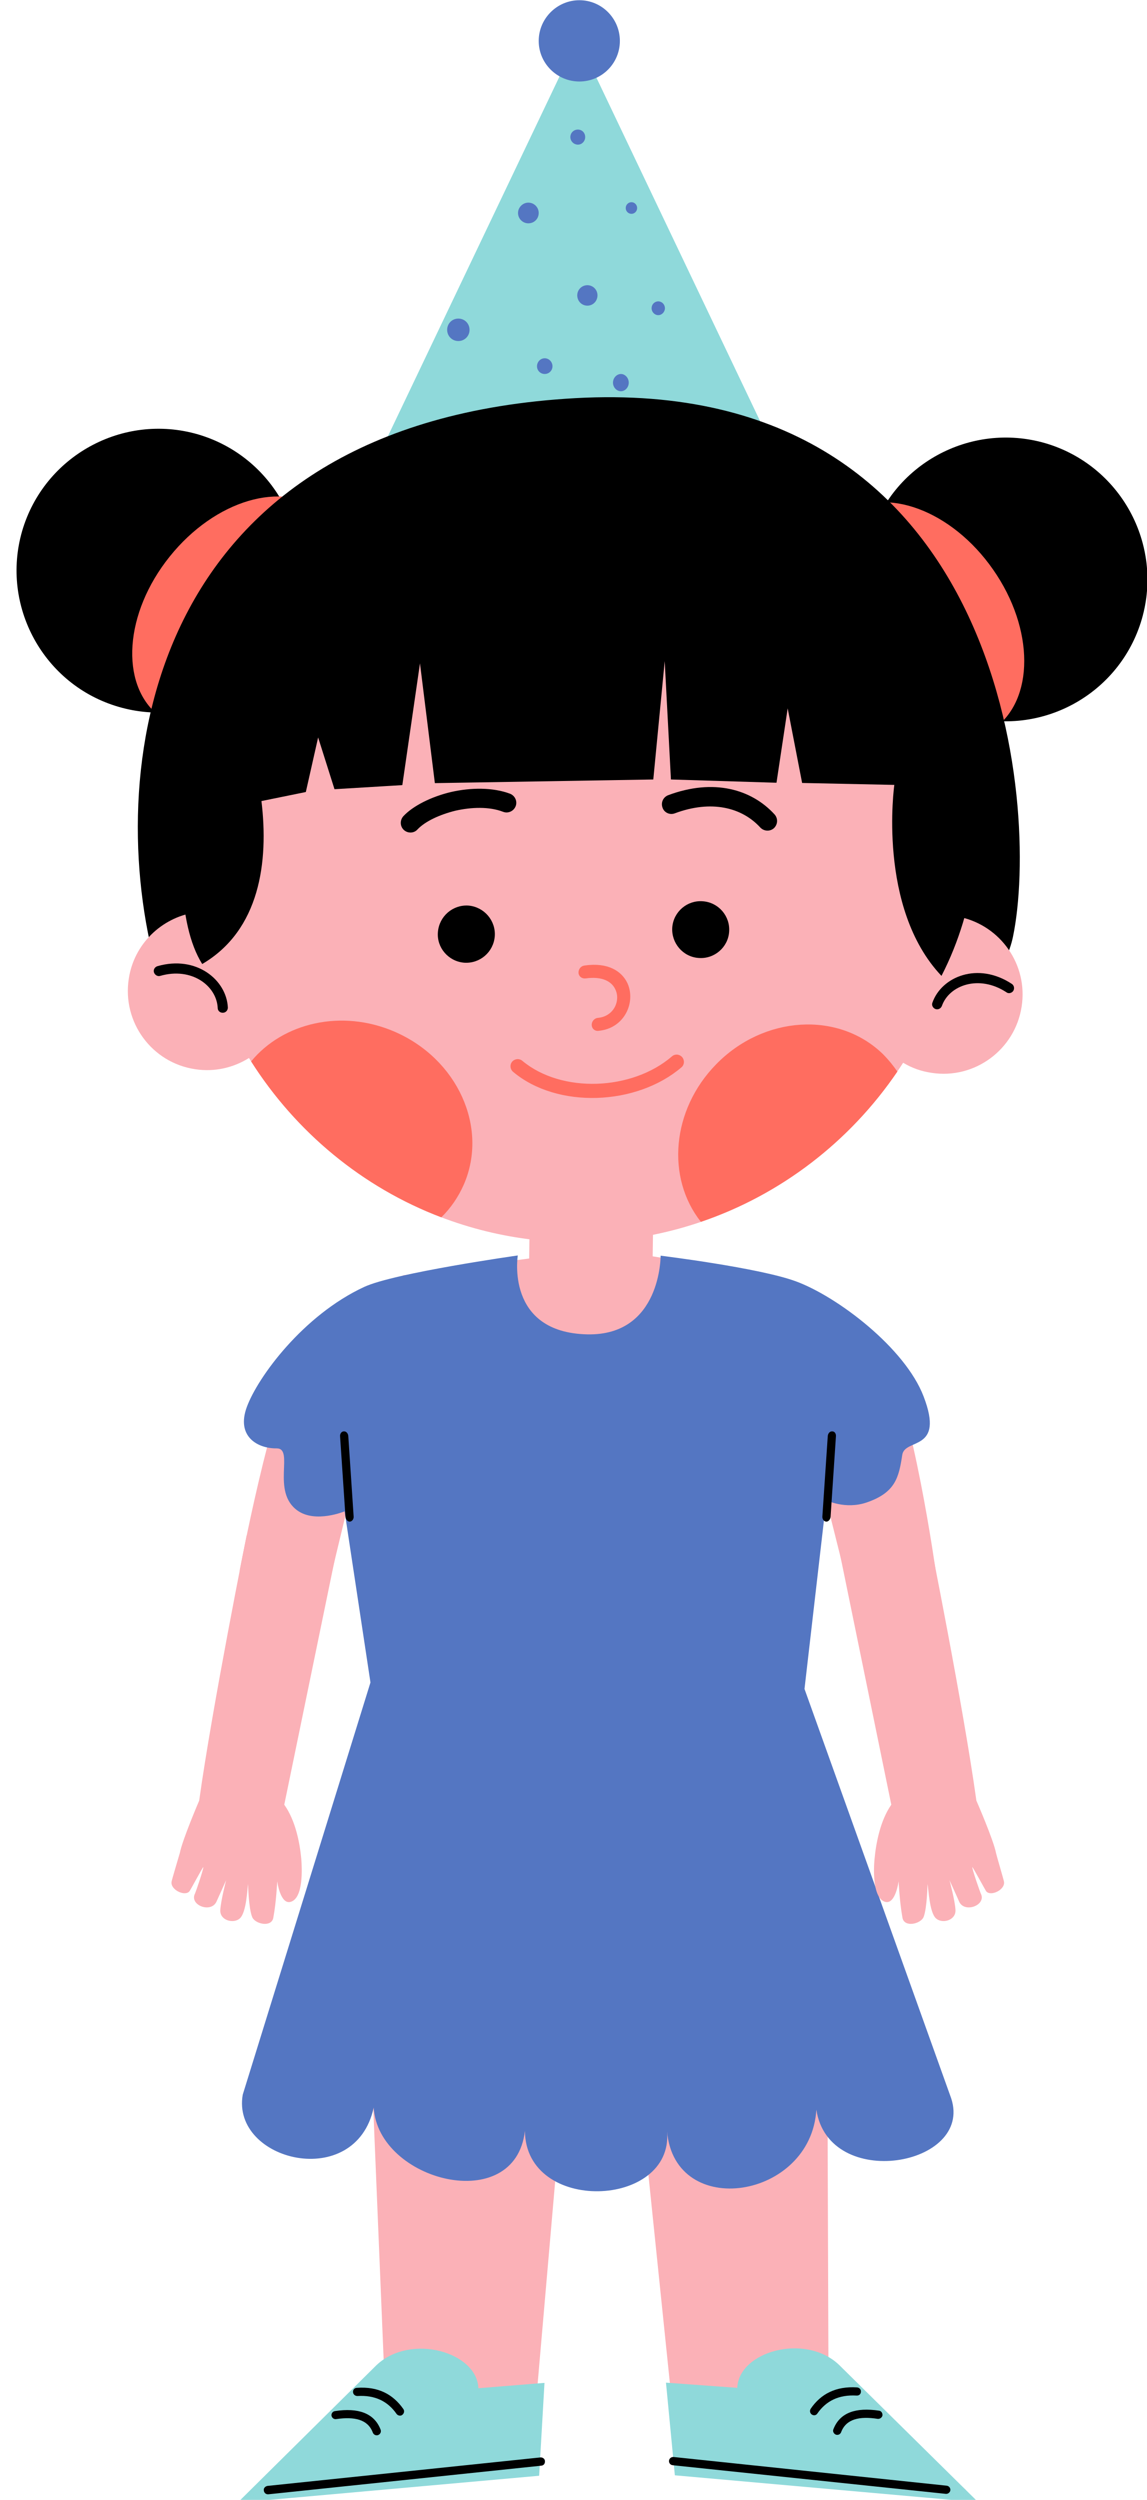 <?xml version="1.0" encoding="UTF-8" standalone="no"?><svg xmlns="http://www.w3.org/2000/svg" xmlns:xlink="http://www.w3.org/1999/xlink" fill="#000000" height="45.3" preserveAspectRatio="xMidYMid meet" version="1" viewBox="-0.3 0.0 20.8 45.3" width="20.8" zoomAndPan="magnify"><defs><clipPath id="a"><path d="M 15 7 L 20.512 7 L 20.512 14 L 15 14 Z M 15 7"/></clipPath><clipPath id="b"><path d="M 4 22 L 18 22 L 18 45.352 L 4 45.352 Z M 4 22"/></clipPath><clipPath id="c"><path d="M 4 42 L 10 42 L 10 45.352 L 4 45.352 Z M 4 42"/></clipPath><clipPath id="d"><path d="M 11 42 L 18 42 L 18 45.352 L 11 45.352 Z M 11 42"/></clipPath><clipPath id="e"><path d="M 11 44 L 17 44 L 17 45.352 L 11 45.352 Z M 11 44"/></clipPath><clipPath id="f"><path d="M 4 44 L 10 44 L 10 45.352 L 4 45.352 Z M 4 44"/></clipPath></defs><g><g id="change1_3"><path d="M 10.176 0.695 L 14.422 9.598 L 5.926 9.598 L 10.176 0.695" fill="#8fd9da" fill-rule="evenodd"/></g><g id="change2_1"><path d="M 10.207 0.004 C 10.613 0.004 10.941 0.336 10.941 0.742 C 10.941 1.148 10.613 1.477 10.207 1.477 C 9.801 1.477 9.469 1.148 9.469 0.742 C 9.469 0.336 9.801 0.004 10.207 0.004" fill="#5476c2" fill-rule="evenodd"/></g><g id="change2_2"><path d="M 8.012 5.773 C 8.125 5.773 8.215 5.863 8.215 5.977 C 8.215 6.09 8.125 6.18 8.012 6.18 C 7.898 6.18 7.809 6.09 7.809 5.977 C 7.809 5.863 7.898 5.773 8.012 5.773" fill="#5476c2" fill-rule="evenodd"/></g><g id="change2_3"><path d="M 10.961 6.777 C 11.035 6.777 11.102 6.848 11.102 6.934 C 11.102 7.02 11.035 7.09 10.961 7.09 C 10.883 7.09 10.816 7.02 10.816 6.934 C 10.816 6.848 10.883 6.777 10.961 6.777" fill="#5476c2" fill-rule="evenodd"/></g><g id="change2_4"><path d="M 9.281 3.672 C 9.387 3.672 9.469 3.758 9.469 3.859 C 9.469 3.965 9.387 4.047 9.281 4.047 C 9.18 4.047 9.094 3.965 9.094 3.859 C 9.094 3.758 9.18 3.672 9.281 3.672" fill="#5476c2" fill-rule="evenodd"/></g><g id="change2_5"><path d="M 9.578 6.492 C 9.656 6.492 9.719 6.559 9.719 6.637 C 9.719 6.715 9.656 6.777 9.578 6.777 C 9.5 6.777 9.438 6.715 9.438 6.637 C 9.438 6.559 9.5 6.492 9.578 6.492" fill="#5476c2" fill-rule="evenodd"/></g><g id="change2_6"><path d="M 10.352 5.168 C 10.453 5.168 10.535 5.25 10.535 5.352 C 10.535 5.457 10.453 5.539 10.352 5.539 C 10.25 5.539 10.168 5.457 10.168 5.352 C 10.168 5.25 10.25 5.168 10.352 5.168" fill="#5476c2" fill-rule="evenodd"/></g><g id="change2_7"><path d="M 11.152 3.664 C 11.207 3.664 11.254 3.711 11.254 3.77 C 11.254 3.828 11.207 3.875 11.152 3.875 C 11.094 3.875 11.047 3.828 11.047 3.77 C 11.047 3.711 11.094 3.664 11.152 3.664" fill="#5476c2" fill-rule="evenodd"/></g><g id="change2_8"><path d="M 11.637 5.461 C 11.703 5.461 11.758 5.516 11.758 5.586 C 11.758 5.652 11.703 5.711 11.637 5.711 C 11.57 5.711 11.516 5.652 11.516 5.586 C 11.516 5.516 11.57 5.461 11.637 5.461" fill="#5476c2" fill-rule="evenodd"/></g><g id="change2_9"><path d="M 10.18 2.348 C 10.254 2.348 10.312 2.406 10.312 2.484 C 10.312 2.559 10.254 2.621 10.18 2.621 C 10.105 2.621 10.043 2.559 10.043 2.484 C 10.043 2.406 10.105 2.348 10.18 2.348" fill="#5476c2" fill-rule="evenodd"/></g><g id="change3_4"><path d="M 3.289 7.871 C 4.652 8.27 5.438 9.695 5.039 11.059 C 4.645 12.422 3.215 13.207 1.852 12.809 C 0.492 12.414 -0.293 10.984 0.102 9.621 C 0.5 8.262 1.926 7.477 3.289 7.871" fill="#000000" fill-rule="evenodd"/></g><g clip-path="url(#a)" id="change3_2"><path d="M 18.656 8.031 C 20.016 8.43 20.801 9.855 20.406 11.219 C 20.008 12.582 18.582 13.363 17.219 12.969 C 15.855 12.574 15.07 11.145 15.469 9.781 C 15.863 8.418 17.293 7.637 18.656 8.031" fill="#000000" fill-rule="evenodd"/></g><g id="change4_1"><path d="M 17.711 10.324 C 18.461 11.398 18.461 12.691 17.715 13.211 C 16.969 13.73 15.758 13.277 15.008 12.203 C 14.262 11.129 14.262 9.836 15.008 9.316 C 15.75 8.797 16.965 9.25 17.711 10.324" fill="#ff6d60" fill-rule="evenodd"/></g><g id="change4_2"><path d="M 2.777 10.086 C 3.598 9.062 4.836 8.695 5.543 9.266 C 6.254 9.836 6.164 11.125 5.344 12.145 C 4.523 13.164 3.285 13.531 2.574 12.965 C 1.867 12.395 1.957 11.105 2.777 10.086" fill="#ff6d60" fill-rule="evenodd"/></g><g id="change3_5"><path d="M 10.133 7.215 C 17.938 6.781 18.555 14.637 18.07 16.973 C 17.539 19.527 11.48 19.395 11.48 19.395 C 11.48 19.395 3.137 19.934 2.496 17.41 C 1.586 13.84 2.406 7.645 10.133 7.215" fill="#000000" fill-rule="evenodd"/></g><g id="change5_2"><path d="M 17.109 16.617 C 17.168 16.285 17.203 15.941 17.215 15.594 C 17.34 11.656 14.289 8.359 10.406 8.234 C 6.523 8.113 3.266 11.211 3.141 15.148 C 3.125 15.621 3.156 16.086 3.23 16.535 C 2.629 16.633 2.129 17.105 2.035 17.738 C 1.914 18.523 2.453 19.258 3.238 19.375 C 3.59 19.43 3.934 19.348 4.215 19.172 C 5.418 21.109 7.523 22.43 9.949 22.508 C 12.5 22.59 14.777 21.281 16.078 19.258 C 16.234 19.352 16.406 19.414 16.594 19.441 C 17.375 19.562 18.109 19.02 18.227 18.238 C 18.344 17.484 17.848 16.777 17.109 16.617" fill="#fbb1b7" fill-rule="evenodd"/></g><g id="change4_3"><path d="M 7.703 22.059 C 7.875 21.891 8.012 21.691 8.113 21.461 C 8.559 20.426 7.996 19.188 6.855 18.695 C 5.898 18.281 4.832 18.531 4.254 19.234 C 5.066 20.512 6.27 21.516 7.703 22.059" fill="#ff6d60" fill-rule="evenodd"/></g><g id="change4_4"><path d="M 15.973 19.418 C 15.898 19.309 15.812 19.203 15.715 19.105 C 14.906 18.316 13.547 18.402 12.684 19.289 C 11.879 20.113 11.777 21.34 12.41 22.141 C 13.863 21.648 15.113 20.684 15.973 19.418" fill="#ff6d60" fill-rule="evenodd"/></g><g id="change3_6"><path d="M 17.078 12.297 C 17.078 12.297 18.078 15.148 16.773 17.684 C 15.602 16.449 15.918 14.223 15.918 14.223 L 14.246 14.188 L 13.984 12.836 L 13.781 14.184 L 11.867 14.125 L 11.754 11.98 L 11.547 14.125 L 7.586 14.191 L 7.316 12.02 L 6.996 14.227 L 5.766 14.301 L 5.469 13.363 L 5.246 14.352 L 4.441 14.516 C 4.574 15.613 4.414 16.855 3.367 17.469 C 2.441 15.996 3.512 11.762 3.512 11.762 C 3.512 11.762 6.418 7.785 9.852 7.672 C 14.512 7.52 17.078 12.297 17.078 12.297" fill="#000000" fill-rule="evenodd"/></g><g id="change3_7"><path d="M 17.949 17.98 C 17.453 17.656 16.914 17.852 16.781 18.227 C 16.762 18.277 16.711 18.301 16.664 18.285 C 16.617 18.266 16.59 18.215 16.609 18.168 C 16.777 17.695 17.434 17.426 18.047 17.828 C 18.09 17.855 18.102 17.914 18.074 17.957 C 18.047 17.996 17.988 18.012 17.949 17.98" fill="#000000" fill-rule="evenodd"/></g><g id="change3_8"><path d="M 2.555 17.508 C 3.262 17.305 3.809 17.758 3.832 18.258 C 3.832 18.309 3.793 18.352 3.742 18.352 C 3.691 18.355 3.648 18.316 3.648 18.266 C 3.629 17.863 3.176 17.52 2.605 17.684 C 2.559 17.699 2.508 17.668 2.492 17.621 C 2.477 17.57 2.508 17.523 2.555 17.508" fill="#000000" fill-rule="evenodd"/></g><g id="change3_9"><path d="M 7.27 15.031 C 7.41 14.883 7.672 14.762 7.957 14.691 C 8.25 14.625 8.57 14.613 8.824 14.711 C 8.914 14.746 9.016 14.699 9.051 14.609 C 9.086 14.52 9.039 14.418 8.949 14.383 C 8.637 14.266 8.238 14.27 7.879 14.352 C 7.516 14.438 7.188 14.605 7.016 14.789 C 6.949 14.863 6.953 14.973 7.023 15.039 C 7.094 15.105 7.207 15.102 7.27 15.031" fill="#000000" fill-rule="evenodd"/></g><g id="change3_10"><path d="M 11.938 14.738 C 12.598 14.492 13.152 14.629 13.488 14.996 C 13.555 15.066 13.664 15.07 13.734 15.008 C 13.805 14.941 13.812 14.832 13.746 14.758 C 13.328 14.301 12.641 14.102 11.816 14.41 C 11.727 14.445 11.68 14.543 11.715 14.637 C 11.746 14.727 11.848 14.773 11.938 14.738" fill="#000000" fill-rule="evenodd"/></g><g id="change4_5"><path d="M 10.32 17.73 C 10.613 17.688 10.793 17.781 10.859 17.93 C 10.957 18.133 10.832 18.418 10.543 18.445 C 10.48 18.449 10.43 18.508 10.43 18.57 C 10.43 18.637 10.484 18.688 10.551 18.68 C 11.031 18.637 11.234 18.156 11.078 17.816 C 10.977 17.602 10.73 17.434 10.301 17.496 C 10.234 17.504 10.188 17.562 10.191 17.629 C 10.195 17.695 10.254 17.738 10.32 17.73" fill="#ff6d60" fill-rule="evenodd"/></g><g id="change3_11"><path d="M 12.445 16.332 C 12.73 16.352 12.945 16.602 12.922 16.887 C 12.902 17.168 12.652 17.383 12.367 17.359 C 12.086 17.34 11.871 17.09 11.891 16.805 C 11.914 16.52 12.164 16.309 12.445 16.332" fill="#000000" fill-rule="evenodd"/></g><g id="change3_12"><path d="M 8.195 16.41 C 8.48 16.434 8.695 16.684 8.672 16.969 C 8.648 17.254 8.402 17.465 8.117 17.445 C 7.832 17.422 7.617 17.172 7.641 16.891 C 7.664 16.605 7.91 16.391 8.195 16.41" fill="#000000" fill-rule="evenodd"/></g><g id="change4_6"><path d="M 9.004 19.422 C 9.801 20.094 11.242 20.039 12.059 19.34 C 12.113 19.293 12.117 19.211 12.07 19.156 C 12.023 19.102 11.941 19.094 11.887 19.141 C 11.164 19.766 9.883 19.816 9.172 19.223 C 9.117 19.176 9.035 19.184 8.988 19.238 C 8.941 19.293 8.949 19.375 9.004 19.422" fill="#ff6d60" fill-rule="evenodd"/></g><g id="change5_3"><path d="M 11.551 21.684 L 9.312 21.652 L 9.281 23.859 L 11.52 23.891 L 11.551 21.684" fill="#fbb1b7" fill-rule="evenodd"/></g><g clip-path="url(#b)" id="change5_1"><path d="M 14.668 27.121 L 15.094 28.82 C 15.434 29.414 16.578 29.246 16.676 28.516 C 16.676 28.516 16.25 25.453 15.723 24.543 C 15.246 23.719 13.523 23.078 13.523 23.078 L 11.305 22.73 L 9.445 22.785 L 7.016 23.109 C 7.016 23.109 5.496 23.855 5.109 24.555 C 4.613 25.445 4.047 28.457 4.047 28.457 C 4.656 28.953 4.867 28.848 5.68 28.645 L 6.02 27.234 L 6.941 30.18 L 6.312 34.406 L 6.664 42.922 L 4.137 45.285 L 9.316 44.734 L 10.156 35.055 L 11.008 35.043 L 12.004 44.699 L 17.215 45.121 L 14.723 42.852 L 14.695 34.832 L 13.801 30.207 L 14.668 27.121" fill="#fbb1b7" fill-rule="evenodd"/></g><g clip-path="url(#c)" id="change1_2"><path d="M 4.008 45.352 L 9.477 44.863 L 9.574 43.18 L 8.375 43.277 C 8.352 42.621 7.152 42.277 6.531 42.855 L 4.008 45.352" fill="#8fd9da" fill-rule="evenodd"/></g><g clip-path="url(#d)" id="change1_1"><path d="M 17.441 45.344 L 11.938 44.855 L 11.777 43.176 L 13.07 43.27 C 13.094 42.613 14.297 42.27 14.914 42.852 L 17.441 45.344" fill="#8fd9da" fill-rule="evenodd"/></g><g clip-path="url(#e)" id="change3_3"><path d="M 11.898 44.672 L 16.852 45.191 C 16.891 45.195 16.93 45.164 16.934 45.125 C 16.938 45.082 16.906 45.047 16.867 45.043 L 11.914 44.523 C 11.871 44.52 11.836 44.551 11.832 44.59 C 11.828 44.629 11.855 44.668 11.898 44.672" fill="#000000" fill-rule="evenodd"/></g><g clip-path="url(#f)" id="change3_1"><path d="M 9.5 44.531 L 4.551 45.047 C 4.508 45.055 4.477 45.09 4.484 45.129 C 4.488 45.172 4.523 45.203 4.566 45.199 L 9.52 44.68 C 9.559 44.676 9.586 44.641 9.582 44.598 C 9.582 44.559 9.543 44.527 9.5 44.531" fill="#000000" fill-rule="evenodd"/></g><g id="change3_13"><path d="M 15.641 43.684 C 15.223 43.621 14.93 43.715 14.812 44.023 C 14.797 44.059 14.82 44.102 14.855 44.117 C 14.895 44.133 14.938 44.113 14.953 44.074 C 15.043 43.832 15.289 43.781 15.617 43.832 C 15.656 43.836 15.695 43.809 15.703 43.77 C 15.707 43.727 15.68 43.688 15.641 43.684" fill="#000000" fill-rule="evenodd"/></g><g id="change3_14"><path d="M 5.797 43.836 C 6.129 43.789 6.371 43.84 6.461 44.082 C 6.477 44.121 6.52 44.141 6.559 44.125 C 6.598 44.109 6.617 44.066 6.602 44.027 C 6.484 43.723 6.191 43.629 5.777 43.691 C 5.734 43.695 5.707 43.734 5.711 43.773 C 5.719 43.816 5.758 43.844 5.797 43.836" fill="#000000" fill-rule="evenodd"/></g><g id="change3_15"><path d="M 15.242 43.262 C 14.859 43.238 14.586 43.379 14.402 43.648 C 14.379 43.684 14.387 43.73 14.422 43.754 C 14.457 43.777 14.5 43.77 14.523 43.734 C 14.68 43.508 14.91 43.391 15.234 43.41 C 15.277 43.414 15.312 43.383 15.312 43.34 C 15.316 43.301 15.285 43.266 15.242 43.262" fill="#000000" fill-rule="evenodd"/></g><g id="change3_16"><path d="M 6.18 43.418 C 6.504 43.398 6.734 43.516 6.891 43.742 C 6.914 43.773 6.961 43.785 6.992 43.762 C 7.027 43.738 7.039 43.691 7.016 43.656 C 6.828 43.387 6.559 43.242 6.172 43.27 C 6.129 43.27 6.098 43.305 6.102 43.348 C 6.105 43.391 6.141 43.418 6.18 43.418" fill="#000000" fill-rule="evenodd"/></g><g id="change2_10"><path d="M 9.09 22.75 C 9.09 22.75 8.859 24.148 10.352 24.18 C 11.691 24.207 11.68 22.754 11.68 22.754 C 11.68 22.754 13.465 22.973 14.133 23.219 C 14.887 23.496 16.113 24.426 16.449 25.305 C 16.836 26.312 16.109 26.055 16.062 26.363 C 16 26.77 15.941 27.047 15.414 27.227 C 15.023 27.359 14.684 27.184 14.684 27.184 L 14.289 30.605 L 16.949 38.023 C 17.355 39.254 14.73 39.715 14.504 38.23 C 14.406 39.852 11.938 40.238 11.797 38.625 C 11.914 40.016 9.23 40.125 9.219 38.613 C 9.043 40.164 6.555 39.527 6.477 38.191 C 6.148 39.719 3.891 39.164 4.102 37.957 L 6.418 30.488 L 5.949 27.387 C 5.949 27.387 5.426 27.605 5.098 27.375 C 4.609 27.031 5.047 26.242 4.715 26.246 C 4.367 26.25 3.98 26.027 4.176 25.496 C 4.375 24.953 5.199 23.832 6.305 23.32 C 6.852 23.066 9.09 22.75 9.09 22.75" fill="#5476c2" fill-rule="evenodd"/></g><g id="change3_17"><path d="M 6.113 27.48 L 6.016 26.023 C 6.012 25.973 5.977 25.934 5.934 25.938 C 5.895 25.938 5.863 25.98 5.867 26.027 L 5.965 27.484 C 5.969 27.535 6.004 27.574 6.043 27.574 C 6.086 27.57 6.117 27.527 6.113 27.48" fill="#000000" fill-rule="evenodd"/></g><g id="change3_18"><path d="M 14.613 27.48 L 14.711 26.023 C 14.715 25.973 14.75 25.934 14.793 25.938 C 14.836 25.938 14.863 25.98 14.859 26.027 L 14.762 27.484 C 14.758 27.535 14.723 27.574 14.684 27.574 C 14.641 27.57 14.609 27.527 14.613 27.48" fill="#000000" fill-rule="evenodd"/></g><g id="change5_4"><path d="M 16.547 27.828 L 14.938 28.191 L 15.863 32.703 C 15.664 32.988 15.586 33.395 15.559 33.688 C 15.543 33.844 15.516 34.406 15.758 34.465 C 15.941 34.508 15.996 34.09 15.996 34.09 C 15.996 34.09 16.012 34.461 16.066 34.754 C 16.102 34.934 16.398 34.863 16.449 34.738 C 16.512 34.578 16.52 34.141 16.52 34.141 C 16.539 34.219 16.551 34.648 16.672 34.762 C 16.785 34.867 17.035 34.801 17.027 34.613 C 17.02 34.445 16.918 34.07 16.918 34.07 C 16.918 34.07 17.086 34.438 17.094 34.461 C 17.195 34.676 17.598 34.52 17.484 34.309 C 17.473 34.285 17.324 33.863 17.332 33.832 C 17.352 33.852 17.566 34.246 17.582 34.27 C 17.664 34.375 17.938 34.242 17.906 34.094 C 17.902 34.066 17.766 33.605 17.762 33.578 C 17.715 33.336 17.406 32.629 17.406 32.629 C 17.168 30.914 16.547 27.828 16.547 27.828" fill="#fbb1b7" fill-rule="evenodd"/></g><g id="change5_5"><path d="M 4.172 27.828 L 5.785 28.191 L 4.855 32.703 C 5.059 32.988 5.137 33.395 5.164 33.688 C 5.176 33.844 5.207 34.406 4.965 34.465 C 4.781 34.508 4.727 34.09 4.727 34.09 C 4.727 34.09 4.711 34.461 4.656 34.754 C 4.621 34.934 4.32 34.863 4.273 34.738 C 4.207 34.578 4.199 34.141 4.199 34.141 C 4.184 34.219 4.172 34.648 4.051 34.762 C 3.938 34.867 3.684 34.801 3.695 34.613 C 3.703 34.445 3.801 34.07 3.801 34.07 C 3.801 34.07 3.637 34.438 3.625 34.461 C 3.523 34.676 3.125 34.52 3.238 34.309 C 3.25 34.285 3.395 33.863 3.387 33.832 C 3.367 33.852 3.156 34.246 3.137 34.27 C 3.055 34.375 2.781 34.242 2.812 34.094 C 2.816 34.066 2.953 33.605 2.961 33.578 C 3.008 33.336 3.312 32.629 3.312 32.629 C 3.551 30.914 4.172 27.828 4.172 27.828" fill="#fbb1b7" fill-rule="evenodd"/></g></g></svg>